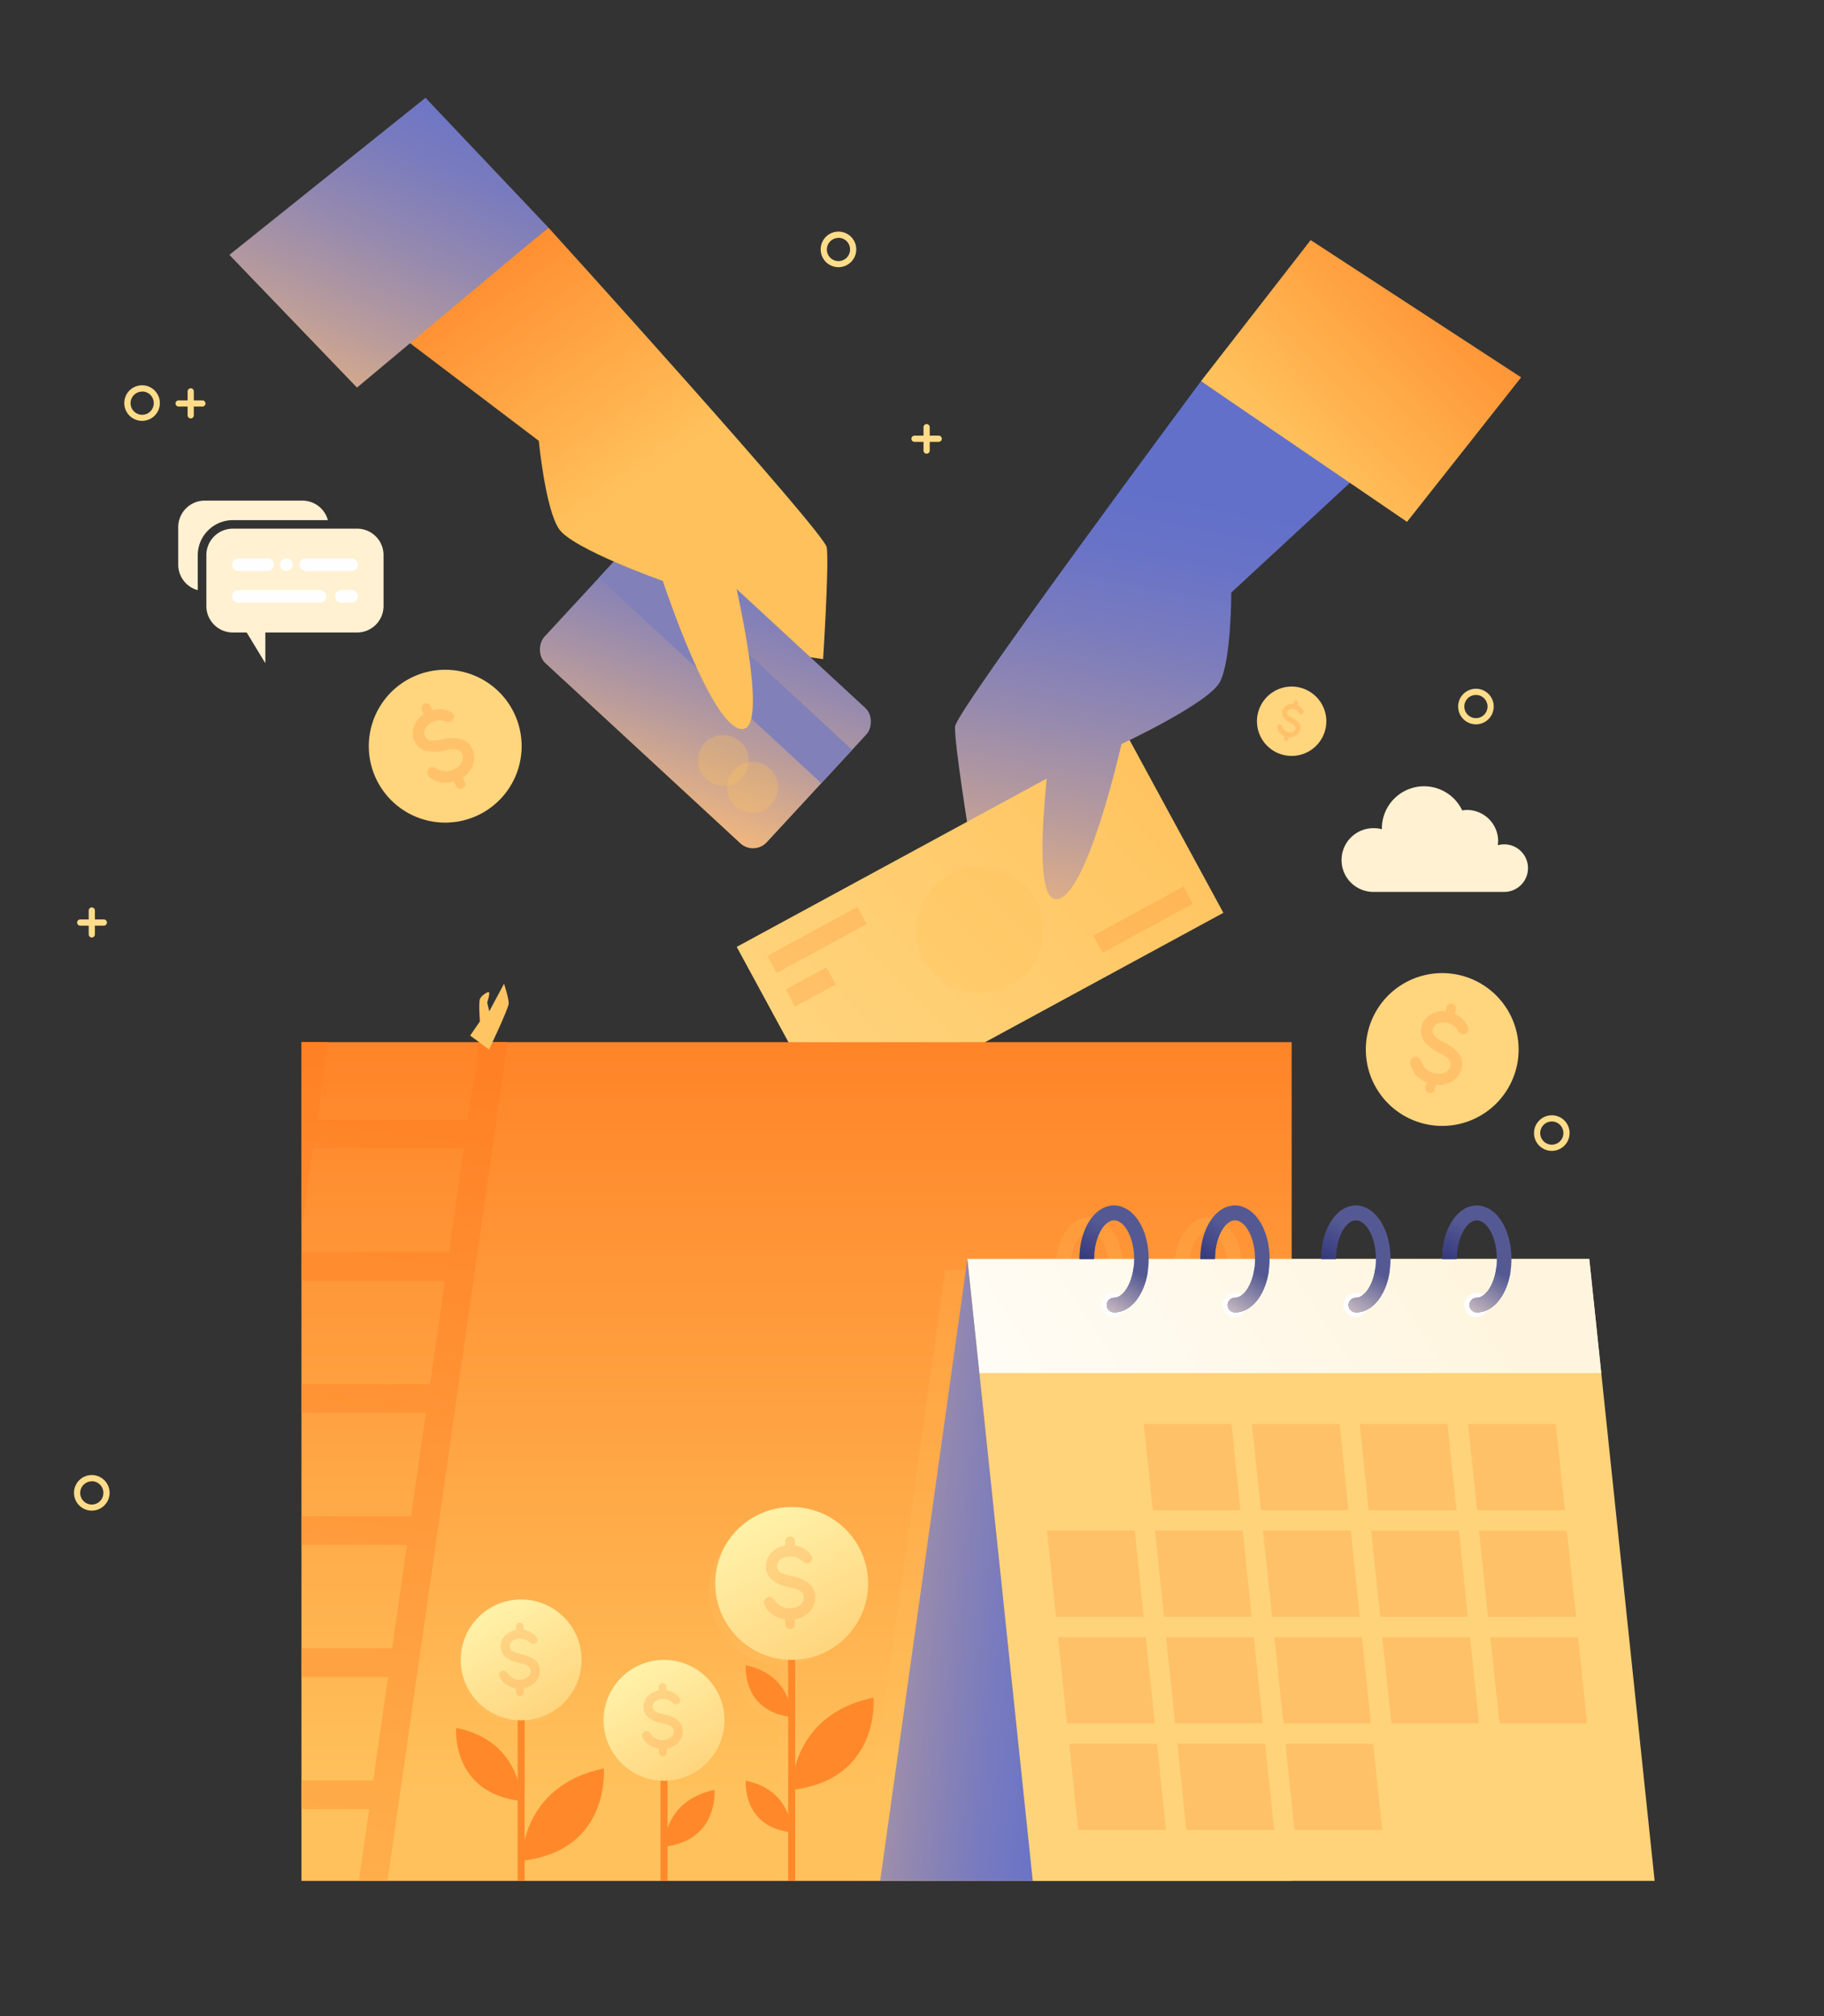 <?xml version="1.0" encoding="UTF-8"?> <svg xmlns="http://www.w3.org/2000/svg" xmlns:xlink="http://www.w3.org/1999/xlink" viewBox="0 0 810.1 895.38"><rect x="0" y="0" width="810.1" height="895.38" fill="#333333" stroke="none"/><defs><style>.cls-1{isolation:isolate;}.cls-2{fill:url(#linear-gradient);}.cls-3{fill:url(#linear-gradient-2);}.cls-4{fill:#ffc15b;opacity:0.3;mix-blend-mode:screen;}.cls-33,.cls-5{fill:#ff791f;}.cls-15,.cls-29,.cls-5{opacity:0.2;mix-blend-mode:multiply;}.cls-6{fill:url(#linear-gradient-3);}.cls-7{fill:url(#linear-gradient-4);}.cls-8{fill:url(#linear-gradient-5);}.cls-9{fill:url(#linear-gradient-6);}.cls-10{fill:#8280b8;}.cls-11{fill:url(#linear-gradient-7);}.cls-12{fill:url(#linear-gradient-8);}.cls-13{fill:url(#linear-gradient-9);}.cls-14{fill:url(#linear-gradient-10);}.cls-15,.cls-30{fill:#ffc563;}.cls-16{fill:#ffd37a;}.cls-17{fill:url(#linear-gradient-11);}.cls-18{fill:#fffeff;}.cls-19{fill:#555993;}.cls-20{fill:url(#linear-gradient-12);}.cls-21{fill:url(#linear-gradient-13);}.cls-22{fill:url(#linear-gradient-14);}.cls-23{fill:url(#linear-gradient-15);}.cls-24{fill:url(#linear-gradient-16);}.cls-25{fill:url(#linear-gradient-17);}.cls-26{fill:url(#linear-gradient-18);}.cls-27{fill:url(#linear-gradient-19);}.cls-28{fill:url(#linear-gradient-20);}.cls-31{fill:#ff892a;}.cls-32{fill:url(#linear-gradient-21);}.cls-34{fill:url(#linear-gradient-22);}.cls-35{fill:url(#linear-gradient-23);}.cls-36{fill:#ffd57e;}.cls-37{fill:#ffdc8a;}.cls-38{fill:#fff1d1;}</style><linearGradient id="linear-gradient" x1="485.52" y1="211.4" x2="443.64" y2="426.25" gradientUnits="userSpaceOnUse"><stop offset="0" stop-color="#6270ca"></stop><stop offset="0.13" stop-color="#6873c7"></stop><stop offset="0.3" stop-color="#797bbe"></stop><stop offset="0.49" stop-color="#9489af"></stop><stop offset="0.7" stop-color="#ba9c9b"></stop><stop offset="0.92" stop-color="#ebb481"></stop><stop offset="1" stop-color="#ffbe76"></stop></linearGradient><linearGradient id="linear-gradient-2" x1="295.58" y1="549.19" x2="533.66" y2="316.97" gradientTransform="translate(620.8 983.51) rotate(-151.5)" gradientUnits="userSpaceOnUse"><stop offset="0" stop-color="#ffdc8a"></stop><stop offset="1" stop-color="#ffc15b"></stop></linearGradient><linearGradient id="linear-gradient-3" x1="542.56" y1="222.52" x2="500.68" y2="437.37" xlink:href="#linear-gradient"></linearGradient><linearGradient id="linear-gradient-4" x1="685.51" y1="89.84" x2="572.63" y2="199.08" gradientUnits="userSpaceOnUse"><stop offset="0" stop-color="#ff791f"></stop><stop offset="1" stop-color="#ffc15b"></stop></linearGradient><linearGradient id="linear-gradient-5" x1="206.73" y1="64.88" x2="301.86" y2="200.78" xlink:href="#linear-gradient-4"></linearGradient><linearGradient id="linear-gradient-6" x1="346.03" y1="210.87" x2="289.85" y2="371.62" gradientTransform="translate(-123.44 293.48) rotate(-42.74)" xlink:href="#linear-gradient"></linearGradient><linearGradient id="linear-gradient-7" x1="181.63" y1="82.45" x2="276.76" y2="218.35" xlink:href="#linear-gradient-4"></linearGradient><linearGradient id="linear-gradient-8" x1="214.19" y1="14.09" x2="130.39" y2="202.09" xlink:href="#linear-gradient"></linearGradient><linearGradient id="linear-gradient-9" x1="353.78" y1="402.7" x2="353.78" y2="795.77" xlink:href="#linear-gradient-4"></linearGradient><linearGradient id="linear-gradient-10" x1="186.37" y1="413.71" x2="109.71" y2="975.23" xlink:href="#linear-gradient-4"></linearGradient><linearGradient id="linear-gradient-11" x1="643.25" y1="537.5" x2="397.58" y2="695.89" gradientUnits="userSpaceOnUse"><stop offset="0" stop-color="#fff5de"></stop><stop offset="1" stop-color="#fff"></stop></linearGradient><linearGradient id="linear-gradient-12" x1="506.04" y1="565.51" x2="492.01" y2="587.85" gradientUnits="userSpaceOnUse"><stop offset="0.01" stop-color="#555993"></stop><stop offset="1" stop-color="#e0ceca"></stop></linearGradient><linearGradient id="linear-gradient-13" x1="482.31" y1="559.65" x2="490.5" y2="543.76" gradientUnits="userSpaceOnUse"><stop offset="0" stop-color="#353a7e"></stop><stop offset="1" stop-color="#555993"></stop></linearGradient><linearGradient id="linear-gradient-14" x1="559.74" y1="565.51" x2="545.71" y2="587.85" xlink:href="#linear-gradient-12"></linearGradient><linearGradient id="linear-gradient-15" x1="536.01" y1="559.65" x2="544.2" y2="543.76" xlink:href="#linear-gradient-13"></linearGradient><linearGradient id="linear-gradient-16" x1="613.44" y1="565.51" x2="599.42" y2="587.85" xlink:href="#linear-gradient-12"></linearGradient><linearGradient id="linear-gradient-17" x1="589.71" y1="559.65" x2="597.9" y2="543.76" xlink:href="#linear-gradient-13"></linearGradient><linearGradient id="linear-gradient-18" x1="667.14" y1="565.51" x2="653.12" y2="587.85" xlink:href="#linear-gradient-12"></linearGradient><linearGradient id="linear-gradient-19" x1="643.41" y1="559.65" x2="651.6" y2="543.76" xlink:href="#linear-gradient-13"></linearGradient><linearGradient id="linear-gradient-20" x1="494.67" y1="705.18" x2="328.68" y2="689.52" xlink:href="#linear-gradient"></linearGradient><linearGradient id="linear-gradient-21" x1="308.34" y1="787.25" x2="281.5" y2="740.76" gradientUnits="userSpaceOnUse"><stop offset="0" stop-color="#ffd57e"></stop><stop offset="0.99" stop-color="#fff2a9"></stop></linearGradient><linearGradient id="linear-gradient-22" x1="244.88" y1="760.42" x2="218.04" y2="713.93" xlink:href="#linear-gradient-21"></linearGradient><linearGradient id="linear-gradient-23" x1="368.58" y1="732.62" x2="334.64" y2="673.83" xlink:href="#linear-gradient-21"></linearGradient></defs><title>crowdfunding</title><g class="cls-1"><g id="Слой_1" data-name="Слой 1"><path class="cls-2" d="M430.6,371.92s-6.88-42.3-6.42-49.29S533.39,169.29,533.39,169.29L469.28,362.37Z"></path><rect class="cls-3" x="336.69" y="368.01" width="197.17" height="89.84" transform="translate(1014.83 568.15) rotate(151.5)"></rect><path class="cls-4" d="M460,399.5a28.15,28.15,0,1,1-38.16-11.31A28.13,28.13,0,0,1,460,399.5Z"></path><rect class="cls-5" x="340.09" y="413.11" width="45.57" height="8.7" transform="translate(-155.21 223.71) rotate(-28.5)"></rect><rect class="cls-5" x="349.72" y="434.01" width="20.63" height="8.7" transform="translate(-165.53 224.89) rotate(-28.5)"></rect><rect class="cls-5" x="484.9" y="404.05" width="45.57" height="8.7" transform="translate(1148.7 525.09) rotate(151.5)"></rect><path class="cls-6" d="M469.43,310s-14.11,88.94-.51,89.38,29.16-68.94,29.16-68.94,38.44-17.95,43.63-27.42,5.14-39.87,5.14-39.87l53.52-49.49-67-44.33Z"></path><polygon class="cls-7" points="675.59 167.59 624.91 231.76 533.39 169.29 582.11 106.63 675.59 167.59"></polygon><path class="cls-8" d="M365.57,292.73s2.74-42.77,1.6-49.68-123.61-142-123.61-142L326.15,287Z"></path><rect class="cls-9" x="246.08" y="263.57" width="134.47" height="81.82" rx="8.31" transform="translate(289.82 -131.78) rotate(42.74)"></rect><rect class="cls-10" x="255.04" y="284.68" width="134.47" height="20.2" transform="translate(285.62 -140.44) rotate(42.74)"></rect><path class="cls-4" d="M329.52,345.4a11.29,11.29,0,1,1-.63-16A11.3,11.3,0,0,1,329.52,345.4Z"></path><path class="cls-4" d="M342.48,357.37a11.29,11.29,0,1,1-.63-16A11.3,11.3,0,0,1,342.48,357.37Z"></path><path class="cls-11" d="M320.9,234.84s22.7,87.15,9.2,88.9S294.38,258,294.38,258s-40-14.13-46.09-23.05-9-39.18-9-39.18l-58.08-44.05,62.35-50.63Z"></path><polygon class="cls-12" points="101.88 113.19 158.55 172.13 243.56 101.06 188.98 43.43 101.88 113.19"></polygon><rect class="cls-13" x="133.88" y="462.84" width="439.79" height="372.48"></rect><path class="cls-14" d="M225.44,462.84,172.13,835.32H159.39l4.55-31.85H133.88V790.73h31.89l6.57-45.93H133.88V732.05h40.29l6.57-45.93H133.88V673.38h48.68l6.58-45.93H133.88V614.71H191l6.58-45.93H133.88V556h65.48l6.57-45.93H139.07l-5.19,36.26V462.84h12l-4.94,34.52h66.87l4.94-34.52Z"></path><path class="cls-15" d="M551.73,563.81h0c0-11.28-5-20.44-11.75-22.74h0a10.88,10.88,0,0,0-1.59-.4l-.07,0a10.51,10.51,0,0,0-1.69-.15h0c-4.24,0-8,2.56-10.73,6.76-.34.52-.66,1.07-1,1.64a32,32,0,0,0-3.41,14.91h6.37c0-10,4.61-16.94,8.74-16.94a4.28,4.28,0,0,1,1.42.29l.21.07a7,7,0,0,1,1.26.75c.12.09.24.18.35.28,3,2.49,5.49,8.18,5.49,15.55H498.94c0-11.28-4.95-20.44-11.75-22.74h0a10.88,10.88,0,0,0-1.59-.4l-.07,0a10.51,10.51,0,0,0-1.69-.15c-8.47,0-15.11,10.24-15.11,23.31h6.37c0-10,4.61-16.94,8.74-16.94a4.28,4.28,0,0,1,1.42.29l.21.07a7,7,0,0,1,1.26.75l.36.28c3,2.49,5.48,8.18,5.48,15.55H419.79L381.7,835.32h192V563.81Z"></path><polygon class="cls-16" points="734.88 835.32 458.68 835.32 429.65 559.12 705.85 559.12 734.88 835.32"></polygon><polygon class="cls-17" points="705.85 559.12 429.65 559.12 434.98 609.8 711.18 609.8 705.85 559.12"></polygon><path class="cls-18" d="M500,579.6a5.36,5.36,0,1,1-5.35-5.35A5.36,5.36,0,0,1,500,579.6Z"></path><path class="cls-19" d="M479.44,559.12c0-13.3,6.74-23.72,15.36-23.72s15.37,10.42,15.37,23.72-6.75,23.71-15.37,23.71a3.24,3.24,0,0,1,0-6.48c4.2,0,8.89-7.08,8.89-17.23s-4.69-17.24-8.89-17.24-8.88,7.08-8.88,17.24Z"></path><path class="cls-20" d="M503.45,563c-1,8-5,13.38-8.65,13.38a3.24,3.24,0,0,0,0,6.48c7.4,0,13.42-7.7,15-18.3C507.65,564,505.51,563.54,503.45,563Z"></path><path class="cls-21" d="M498.21,543.37V536a10.9,10.9,0,0,0-3.41-.58c-8.62,0-15.36,10.42-15.36,23.72h6.48c0-10.16,4.68-17.24,8.88-17.24A5.35,5.35,0,0,1,498.21,543.37Z"></path><circle class="cls-18" cx="548.34" cy="579.6" r="5.35"></circle><path class="cls-19" d="M533.14,559.12c0-13.3,6.75-23.72,15.36-23.72s15.37,10.42,15.37,23.72-6.75,23.71-15.37,23.71a3.24,3.24,0,0,1,0-6.48c4.2,0,8.89-7.08,8.89-17.23s-4.69-17.24-8.89-17.24-8.88,7.08-8.88,17.24Z"></path><path class="cls-22" d="M557.15,563c-1,8-5,13.38-8.65,13.38a3.24,3.24,0,0,0,0,6.48c7.41,0,13.42-7.7,15-18.3C561.35,564,559.21,563.54,557.15,563Z"></path><path class="cls-23" d="M551.91,543.37V536a10.85,10.85,0,0,0-3.41-.58c-8.61,0-15.36,10.42-15.36,23.72h6.48c0-10.16,4.68-17.24,8.88-17.24A5.35,5.35,0,0,1,551.91,543.37Z"></path><circle class="cls-18" cx="602.04" cy="579.6" r="5.35"></circle><path class="cls-19" d="M586.84,559.12c0-13.3,6.75-23.72,15.36-23.72s15.37,10.42,15.37,23.72-6.75,23.71-15.37,23.71a3.24,3.24,0,0,1,0-6.48c4.21,0,8.89-7.08,8.89-17.23s-4.68-17.24-8.89-17.24-8.88,7.08-8.88,17.24Z"></path><path class="cls-24" d="M610.85,563c-1,8-5,13.38-8.65,13.38a3.24,3.24,0,0,0,0,6.48c7.41,0,13.42-7.7,15-18.3C615.05,564,612.91,563.54,610.85,563Z"></path><path class="cls-25" d="M605.61,543.37V536a10.85,10.85,0,0,0-3.41-.58c-8.61,0-15.36,10.42-15.36,23.72h6.48c0-10.16,4.68-17.24,8.88-17.24A5.35,5.35,0,0,1,605.61,543.37Z"></path><path class="cls-18" d="M661.09,579.6a5.35,5.35,0,1,1-5.35-5.35A5.36,5.36,0,0,1,661.09,579.6Z"></path><path class="cls-19" d="M640.54,559.12c0-13.3,6.75-23.72,15.36-23.72s15.37,10.42,15.37,23.72-6.75,23.71-15.37,23.71a3.24,3.24,0,0,1,0-6.48c4.21,0,8.89-7.08,8.89-17.23s-4.68-17.24-8.89-17.24S647,549,647,559.12Z"></path><path class="cls-26" d="M664.55,563c-1,8-5,13.38-8.65,13.38a3.24,3.24,0,0,0,0,6.48c7.41,0,13.42-7.7,15-18.3C668.75,564,666.62,563.54,664.55,563Z"></path><path class="cls-27" d="M659.31,543.37V536a10.85,10.85,0,0,0-3.41-.58c-8.61,0-15.36,10.42-15.36,23.72H647c0-10.16,4.68-17.24,8.88-17.24A5.35,5.35,0,0,1,659.31,543.37Z"></path><path class="cls-5" d="M512.93,679.73h39l4,38.31H517Zm-5,38.31H469l-4-38.31h39Zm53-38.31h39l4,38.31H565Zm43.95,47.35,4,38.3H570l-4-38.3Zm9,0h39l4,38.3H618Zm48,0h39l4,38.3H666Zm-1-9-4-38.31h39L700,718Zm-9,0H613l-4-38.31h39Zm-44-47.35-4-38.3h39l4,38.3Zm-9,0H560l-4-38.3h39Zm-48,0H512l-4-38.3h39ZM469.9,727.08h39l4,38.3h-39Zm48,0h39l4,38.3h-39Zm44,47.34,4,38.3h-39l-4-38.3Zm9,0h39l4,38.3h-39ZM695,670.69H656l-4-38.3h39ZM474.88,774.42h39l4,38.3h-39Z"></path><polygon class="cls-28" points="429.65 559.12 390.9 835.32 458.68 835.32 429.65 559.12"></polygon><g class="cls-29"><path class="cls-30" d="M383.43,755.91c-23.07,4.73-31.15,19.62-34,29.84V739.5a33.11,33.11,0,1,0-3,0v17.11c-2.06-5.5-6.92-12.3-18.36-14.65,0,0-1.59,18.93,18.36,22.14v42.48c-2.06-5.49-6.92-12.3-18.36-14.64,0,0-1.59,18.93,18.36,22.13v21.25h3V795.69C386.41,790.58,383.43,755.91,383.43,755.91Z"></path><path class="cls-30" d="M232.27,817.65v-52a26.17,26.17,0,1,0-3.05,0V791.6c-2.5-8-9.11-19-26.61-22.57,0,0-2.35,27.27,26.61,31.48v34.81h3.05v-8.88c37.29-5,34.29-39.82,34.29-39.82C242.57,791.54,234.79,807.45,232.27,817.65Z"></path><path class="cls-30" d="M318.82,765.76a26.18,26.18,0,1,0-27.7,26.1v43.46h3.05V820.27c22.09-3.45,20.34-24.37,20.34-24.37-12.9,2.65-18.17,10.44-20.34,16.56v-20.6A26.16,26.16,0,0,0,318.82,765.76Z"></path></g><rect class="cls-31" x="229.9" y="760.88" width="3.12" height="74.43"></rect><rect class="cls-31" x="293.36" y="787.72" width="3.12" height="47.6"></rect><rect class="cls-31" x="350.05" y="734.04" width="3.12" height="101.28"></rect><path class="cls-31" d="M351.61,794.91s-.79-33.38,36.39-41C388,753.9,391.18,790.46,351.61,794.91Z"></path><path class="cls-31" d="M231.78,826.39s-.79-33.37,36.4-41C268.18,785.39,271.35,821.94,231.78,826.39Z"></path><path class="cls-31" d="M231.46,799.85s.63-26.45-28.85-32.5C202.61,767.35,200.1,796.32,231.46,799.85Z"></path><path class="cls-31" d="M294.92,820.16s-.49-20.56,22.42-25.25C317.34,794.91,319.3,817.42,294.92,820.16Z"></path><path class="cls-31" d="M351.61,762.57s.44-18.7-20.39-23C331.22,739.6,329.44,760.07,351.61,762.57Z"></path><path class="cls-31" d="M351.61,813.8s.44-18.69-20.39-23C331.22,790.84,329.44,811.31,351.61,813.8Z"></path><circle class="cls-32" cx="294.92" cy="764.01" r="26.83"></circle><g class="cls-29"><path class="cls-33" d="M292.62,778.28v-1.67a9.83,9.83,0,0,1-4.42-1.71,8.06,8.06,0,0,1-2.74-3.13,2.43,2.43,0,0,1-.26-1.07,2.5,2.5,0,0,1,.1-.64,2,2,0,0,1,.95-1,1.82,1.82,0,0,1,.88-.26A2.58,2.58,0,0,1,289,770a6,6,0,0,0,5.39,2.77,5.74,5.74,0,0,0,3.3-1,3.27,3.27,0,0,0,1.52-2.74,2.77,2.77,0,0,0-1.54-2.53,10.34,10.34,0,0,0-2.72-.94l-.52-.15A13.94,13.94,0,0,1,288.3,763a6.08,6.08,0,0,1-2.5-5,6.92,6.92,0,0,1,2-4.85,8.66,8.66,0,0,1,4.81-2.43v-1.51a1.72,1.72,0,0,1,.52-1.23,1.67,1.67,0,0,1,1.23-.48,1.57,1.57,0,0,1,1.16.48,1.73,1.73,0,0,1,.49,1.23v1.51a8.17,8.17,0,0,1,5.91,3.62,1.52,1.52,0,0,1,.22.76,3.53,3.53,0,0,1,0,.38,2.15,2.15,0,0,1-.54.95,1.91,1.91,0,0,1-1.31.48,1.89,1.89,0,0,1-1.19-.36A8.74,8.74,0,0,0,297,755a6.67,6.67,0,0,0-2.65-.48,5.44,5.44,0,0,0-3.14.9,2.92,2.92,0,0,0-1.34,2.48,2.65,2.65,0,0,0,1.74,2.45,17.52,17.52,0,0,0,4.09,1.18,13.75,13.75,0,0,1,5.18,2.31,6,6,0,0,1,2.34,4.93,7.41,7.41,0,0,1-2,5.11,8.91,8.91,0,0,1-5.12,2.65v1.71a1.66,1.66,0,0,1-1.67,1.71A1.7,1.7,0,0,1,292.62,778.28Z"></path></g><circle class="cls-34" cx="231.46" cy="737.17" r="26.83"></circle><g class="cls-29"><path class="cls-33" d="M229.16,751.44v-1.66a9.94,9.94,0,0,1-4.42-1.71,8,8,0,0,1-2.74-3.14,2.36,2.36,0,0,1-.26-1.06,2.57,2.57,0,0,1,.1-.65,1.93,1.93,0,0,1,.95-1,1.82,1.82,0,0,1,.88-.26,2.6,2.6,0,0,1,1.85,1.2,6.05,6.05,0,0,0,5.39,2.78,5.62,5.62,0,0,0,3.29-1,3.24,3.24,0,0,0,1.53-2.73,2.76,2.76,0,0,0-1.54-2.53,10,10,0,0,0-2.72-.95l-.52-.14a14,14,0,0,1-6.11-2.43,6.09,6.09,0,0,1-2.5-5,6.88,6.88,0,0,1,2-4.84,8.67,8.67,0,0,1,4.81-2.44v-1.51a1.7,1.7,0,0,1,.52-1.22,1.67,1.67,0,0,1,1.23-.48,1.57,1.57,0,0,1,1.16.48,1.71,1.71,0,0,1,.49,1.22v1.51a8.17,8.17,0,0,1,5.91,3.62,1.52,1.52,0,0,1,.22.76,3.67,3.67,0,0,1,0,.39,2,2,0,0,1-.55.94,2,2,0,0,1-2.49.12,9.35,9.35,0,0,0-2.11-1.49,6.67,6.67,0,0,0-2.65-.48,5.37,5.37,0,0,0-3.14.91,2.89,2.89,0,0,0-1.34,2.47,2.64,2.64,0,0,0,1.74,2.45,17,17,0,0,0,4.09,1.19,13.51,13.51,0,0,1,5.18,2.31,6,6,0,0,1,2.33,4.93,7.35,7.35,0,0,1-2,5.1,8.92,8.92,0,0,1-5.12,2.66v1.7a1.67,1.67,0,0,1-1.67,1.72A1.7,1.7,0,0,1,229.16,751.44Z"></path></g><circle class="cls-35" cx="351.61" cy="703.22" r="33.94"></circle><g class="cls-29"><path class="cls-33" d="M348.7,721.28v-2.12a12.52,12.52,0,0,1-5.6-2.16,10.1,10.1,0,0,1-3.46-4,3,3,0,0,1-.33-1.35,3.49,3.49,0,0,1,.13-.81,2.45,2.45,0,0,1,1.2-1.32,2.26,2.26,0,0,1,1.12-.33,3.27,3.27,0,0,1,2.33,1.53,7.67,7.67,0,0,0,6.83,3.5,7.16,7.16,0,0,0,4.17-1.22,4.13,4.13,0,0,0,1.93-3.46,3.49,3.49,0,0,0-2-3.2,12.8,12.8,0,0,0-3.43-1.2L351,705a17.7,17.7,0,0,1-7.73-3.08,7.68,7.68,0,0,1-3.15-6.33,8.71,8.71,0,0,1,2.54-6.13,11,11,0,0,1,6.08-3.08v-1.91a2.17,2.17,0,0,1,.66-1.55,2.09,2.09,0,0,1,1.56-.61,2,2,0,0,1,1.47.61,2.2,2.2,0,0,1,.61,1.55v1.91a10.33,10.33,0,0,1,7.48,4.58,1.94,1.94,0,0,1,.28,1c0,.12,0,.28-.05.48a2.78,2.78,0,0,1-.69,1.2,2.41,2.41,0,0,1-1.65.61,2.37,2.37,0,0,1-1.5-.46,11.75,11.75,0,0,0-2.67-1.88,8.44,8.44,0,0,0-3.36-.61,6.82,6.82,0,0,0-4,1.14,3.67,3.67,0,0,0-1.71,3.13,3.33,3.33,0,0,0,2.22,3.1,21.53,21.53,0,0,0,5.16,1.5,17.35,17.35,0,0,1,6.56,2.93,7.61,7.61,0,0,1,3,6.23,9.37,9.37,0,0,1-2.57,6.46,11.33,11.33,0,0,1-6.49,3.36v2.17a2.1,2.1,0,0,1-2.11,2.16A2.15,2.15,0,0,1,348.7,721.28Z"></path></g><path class="cls-30" d="M208.81,459.91l4.33-6.29s-.63-8.36,0-9.93,3.37-3.31,4-3.06-.75,4.63-.75,4.63l.91,3.86,6.57-12.24s2.13,6.53,2.07,8.76-8.73,20.46-8.73,20.46Z"></path><path class="cls-36" d="M673.31,474.89a33.93,33.93,0,1,1-24-41.57A33.93,33.93,0,0,1,673.31,474.89Z"></path><g class="cls-29"><path class="cls-33" d="M633.05,482.78l.55-2a12.59,12.59,0,0,1-4.85-3.54,10.19,10.19,0,0,1-2.31-4.73,3.08,3.08,0,0,1,0-1.39,3.3,3.3,0,0,1,.34-.75,2.41,2.41,0,0,1,1.49-1,2.23,2.23,0,0,1,1.17,0c.71.19,1.34.89,1.86,2.08a7.66,7.66,0,0,0,5.68,5.16,7.19,7.19,0,0,0,4.34-.1,4.12,4.12,0,0,0,2.77-2.84,3.51,3.51,0,0,0-1.06-3.6,13,13,0,0,0-3-2l-.59-.34a17.76,17.76,0,0,1-6.67-5,7.7,7.7,0,0,1-1.41-6.93,8.68,8.68,0,0,1,4-5.27,11,11,0,0,1,6.67-1.39l.49-1.85a2.19,2.19,0,0,1,1-1.32,2,2,0,0,1,1.65-.19,2,2,0,0,1,1.27,1,2.23,2.23,0,0,1,.19,1.66l-.5,1.84a10.33,10.33,0,0,1,6,6.36,2,2,0,0,1,0,1,3.77,3.77,0,0,1-.18.45,2.68,2.68,0,0,1-1,1,2.43,2.43,0,0,1-1.76.16,2.37,2.37,0,0,1-1.33-.83A11.38,11.38,0,0,0,646,455.8a8.25,8.25,0,0,0-3.08-1.46,6.87,6.87,0,0,0-4.13.07,3.69,3.69,0,0,0-2.46,2.58,3.34,3.34,0,0,0,1.33,3.58,22.24,22.24,0,0,0,4.6,2.78,17.38,17.38,0,0,1,5.58,4.53,7.64,7.64,0,0,1,1.24,6.79,9.37,9.37,0,0,1-4.16,5.57,11.38,11.38,0,0,1-7.14,1.56l-.56,2.09a2.1,2.1,0,0,1-2.6,1.54A2.14,2.14,0,0,1,633.05,482.78Z"></path></g><path class="cls-36" d="M588.54,324.3a15.4,15.4,0,1,1-10.88-18.86A15.4,15.4,0,0,1,588.54,324.3Z"></path><g class="cls-29"><path class="cls-33" d="M570.28,327.88l.24-.93a5.59,5.59,0,0,1-2.19-1.6,4.55,4.55,0,0,1-1.05-2.15,1.33,1.33,0,0,1,0-.63,1.68,1.68,0,0,1,.15-.34,1.08,1.08,0,0,1,.68-.44,1.06,1.06,0,0,1,.53,0c.32.08.61.4.85.94a3.46,3.46,0,0,0,2.57,2.34,3.29,3.29,0,0,0,2,0,1.9,1.9,0,0,0,1.26-1.29,1.61,1.61,0,0,0-.48-1.64,5.75,5.75,0,0,0-1.37-.93l-.27-.15a8.12,8.12,0,0,1-3-2.26,3.47,3.47,0,0,1-.64-3.15,4,4,0,0,1,1.83-2.38,5,5,0,0,1,3-.64l.22-.83a1,1,0,0,1,.48-.6.88.88,0,0,1,.75-.09.9.9,0,0,1,.57.44,1,1,0,0,1,.09.75l-.23.84A4.68,4.68,0,0,1,579,316a.9.9,0,0,1,0,.46,1,1,0,0,1-.08.21,1.32,1.32,0,0,1-.44.44,1.08,1.08,0,0,1-.8.07,1.1,1.1,0,0,1-.6-.37,5,5,0,0,0-1-1.14,3.89,3.89,0,0,0-1.4-.67,3.11,3.11,0,0,0-1.87,0,1.67,1.67,0,0,0-1.12,1.17,1.52,1.52,0,0,0,.61,1.62,9.47,9.47,0,0,0,2.09,1.26,8.07,8.07,0,0,1,2.53,2.06,3.48,3.48,0,0,1,.56,3.08,4.26,4.26,0,0,1-1.89,2.53,5.16,5.16,0,0,1-3.24.7l-.25.95a1,1,0,0,1-1.18.7A1,1,0,0,1,570.28,327.88Z"></path></g><path class="cls-36" d="M228.7,317.48a33.94,33.94,0,1,1-44.86-17.06A33.95,33.95,0,0,1,228.7,317.48Z"></path><g class="cls-29"><path class="cls-33" d="M202.48,349l-.87-1.93a12.51,12.51,0,0,1-6,.32,10.23,10.23,0,0,1-4.78-2.2,2.9,2.9,0,0,1-.85-1.1,3.16,3.16,0,0,1-.22-.79,2.47,2.47,0,0,1,.55-1.7,2.26,2.26,0,0,1,.88-.76,3.28,3.28,0,0,1,2.76.44,7.68,7.68,0,0,0,7.66.4,7.2,7.2,0,0,0,3.31-2.82,4.13,4.13,0,0,0,.35-3.95,3.53,3.53,0,0,0-3.1-2.12,12.89,12.89,0,0,0-3.63.32l-.67.11a17.81,17.81,0,0,1-8.32.35,7.66,7.66,0,0,1-5.47-4.48,8.69,8.69,0,0,1-.19-6.64,10.92,10.92,0,0,1,4.28-5.3l-.78-1.74a2.13,2.13,0,0,1,0-1.68,2.07,2.07,0,0,1,1.16-1.2,2,2,0,0,1,1.6,0,2.18,2.18,0,0,1,1.19,1.16l.78,1.74a10.32,10.32,0,0,1,8.7,1.12,1.92,1.92,0,0,1,.66.76c0,.12.09.27.15.47a2.66,2.66,0,0,1-.14,1.37,2.41,2.41,0,0,1-1.26,1.23,2.37,2.37,0,0,1-1.56.2,11.51,11.51,0,0,0-3.2-.62,8.39,8.39,0,0,0-3.32.81,6.89,6.89,0,0,0-3.15,2.67,3.71,3.71,0,0,0-.27,3.56,3.35,3.35,0,0,0,3.29,1.92,21.61,21.61,0,0,0,5.33-.75,17.29,17.29,0,0,1,7.18,0,7.65,7.65,0,0,1,5.25,4.47,9.41,9.41,0,0,1,.3,6.95,11.41,11.41,0,0,1-4.54,5.72l.88,2a2.1,2.1,0,0,1-1,2.84A2.15,2.15,0,0,1,202.48,349Z"></path></g><path class="cls-37" d="M655.51,321.68a7.9,7.9,0,1,1,7.9-7.9A7.9,7.9,0,0,1,655.51,321.68Zm0-13.05a5.15,5.15,0,1,0,5.15,5.15A5.16,5.16,0,0,0,655.51,308.63Z"></path><path class="cls-37" d="M63.14,186.91A7.9,7.9,0,1,1,71,179,7.92,7.92,0,0,1,63.14,186.91Zm0-13A5.15,5.15,0,1,0,68.29,179,5.16,5.16,0,0,0,63.14,173.86Z"></path><path class="cls-37" d="M689.21,511.11a7.9,7.9,0,1,1,7.9-7.9A7.91,7.91,0,0,1,689.21,511.11Zm0-13.05a5.15,5.15,0,1,0,5.15,5.15A5.16,5.16,0,0,0,689.21,498.06Z"></path><path class="cls-37" d="M372.39,118.66a7.9,7.9,0,1,1,7.9-7.9A7.9,7.9,0,0,1,372.39,118.66Zm0-13a5.15,5.15,0,1,0,5.15,5.15A5.16,5.16,0,0,0,372.39,105.61Z"></path><path class="cls-37" d="M40.77,670.88a7.9,7.9,0,1,1,7.9-7.9A7.91,7.91,0,0,1,40.77,670.88Zm0-13A5.15,5.15,0,1,0,45.92,663,5.16,5.16,0,0,0,40.77,657.83Z"></path><path class="cls-37" d="M84.71,185.82a1.38,1.38,0,0,1-1.38-1.38v-10.5a1.38,1.38,0,1,1,2.75,0v10.5A1.37,1.37,0,0,1,84.71,185.82Z"></path><path class="cls-37" d="M90,180.56H79.46a1.38,1.38,0,1,1,0-2.75H90a1.38,1.38,0,0,1,0,2.75Z"></path><path class="cls-37" d="M411.54,201.48a1.37,1.37,0,0,1-1.37-1.37V189.6a1.38,1.38,0,0,1,2.75,0v10.51A1.37,1.37,0,0,1,411.54,201.48Z"></path><path class="cls-37" d="M416.79,196.23h-10.5a1.38,1.38,0,1,1,0-2.75h10.5a1.38,1.38,0,1,1,0,2.75Z"></path><path class="cls-37" d="M40.77,416.35A1.37,1.37,0,0,1,39.4,415v-10.5a1.38,1.38,0,1,1,2.75,0V415A1.38,1.38,0,0,1,40.77,416.35Z"></path><path class="cls-37" d="M46,411.09H35.52a1.38,1.38,0,0,1,0-2.75H46a1.38,1.38,0,1,1,0,2.75Z"></path><path class="cls-38" d="M158.57,234.78H103.42a11.77,11.77,0,0,0-11.77,11.77v22.58a11.77,11.77,0,0,0,11.77,11.77h6.14l8.29,13.65V280.9h40.72a11.77,11.77,0,0,0,11.78-11.77V246.55A11.77,11.77,0,0,0,158.57,234.78Z"></path><path class="cls-18" d="M118.86,253.61h-13a2.82,2.82,0,0,1,0-5.64h13a2.82,2.82,0,1,1,0,5.64Z"></path><path class="cls-18" d="M127.16,253.61a2.79,2.79,0,0,1-2-.85,2.71,2.71,0,0,1-.82-2,1.85,1.85,0,0,1,.06-.57,2.34,2.34,0,0,1,.14-.5,3.22,3.22,0,0,1,.28-.51,4,4,0,0,1,.34-.43,3,3,0,0,1,4,0c.11.15.23.29.34.43a2,2,0,0,1,.25.51,1.41,1.41,0,0,1,.17.5,3.68,3.68,0,0,1,.06.57,2.84,2.84,0,0,1-.82,2A2.79,2.79,0,0,1,127.16,253.61Z"></path><path class="cls-18" d="M156.12,253.61H135.87a2.82,2.82,0,1,1,0-5.64h20.25a2.82,2.82,0,1,1,0,5.64Z"></path><path class="cls-18" d="M142.09,267.71H105.87a2.82,2.82,0,0,1,0-5.64h36.22a2.82,2.82,0,1,1,0,5.64Z"></path><path class="cls-18" d="M156.12,267.71h-4.49a2.82,2.82,0,0,1,0-5.64h4.49a2.82,2.82,0,0,1,0,5.64Z"></path><path class="cls-38" d="M87.83,246.55A15.6,15.6,0,0,1,103.42,231h42.2a11.74,11.74,0,0,0-11.3-8.67H90.93a11.77,11.77,0,0,0-11.77,11.77v16.69a11.74,11.74,0,0,0,8.67,11.31Z"></path><path class="cls-38" d="M667.91,396.1a10.56,10.56,0,1,0-2.71-20.72,15,15,0,0,0,.18-1.8,13.87,13.87,0,0,0-13.87-13.87,14.23,14.23,0,0,0-2.09.21,18.74,18.74,0,0,0-35.68,8c0,.12,0,.23,0,.35a13.59,13.59,0,0,0-3.39-.46,14.15,14.15,0,1,0,0,28.29Z"></path></g></g></svg> 